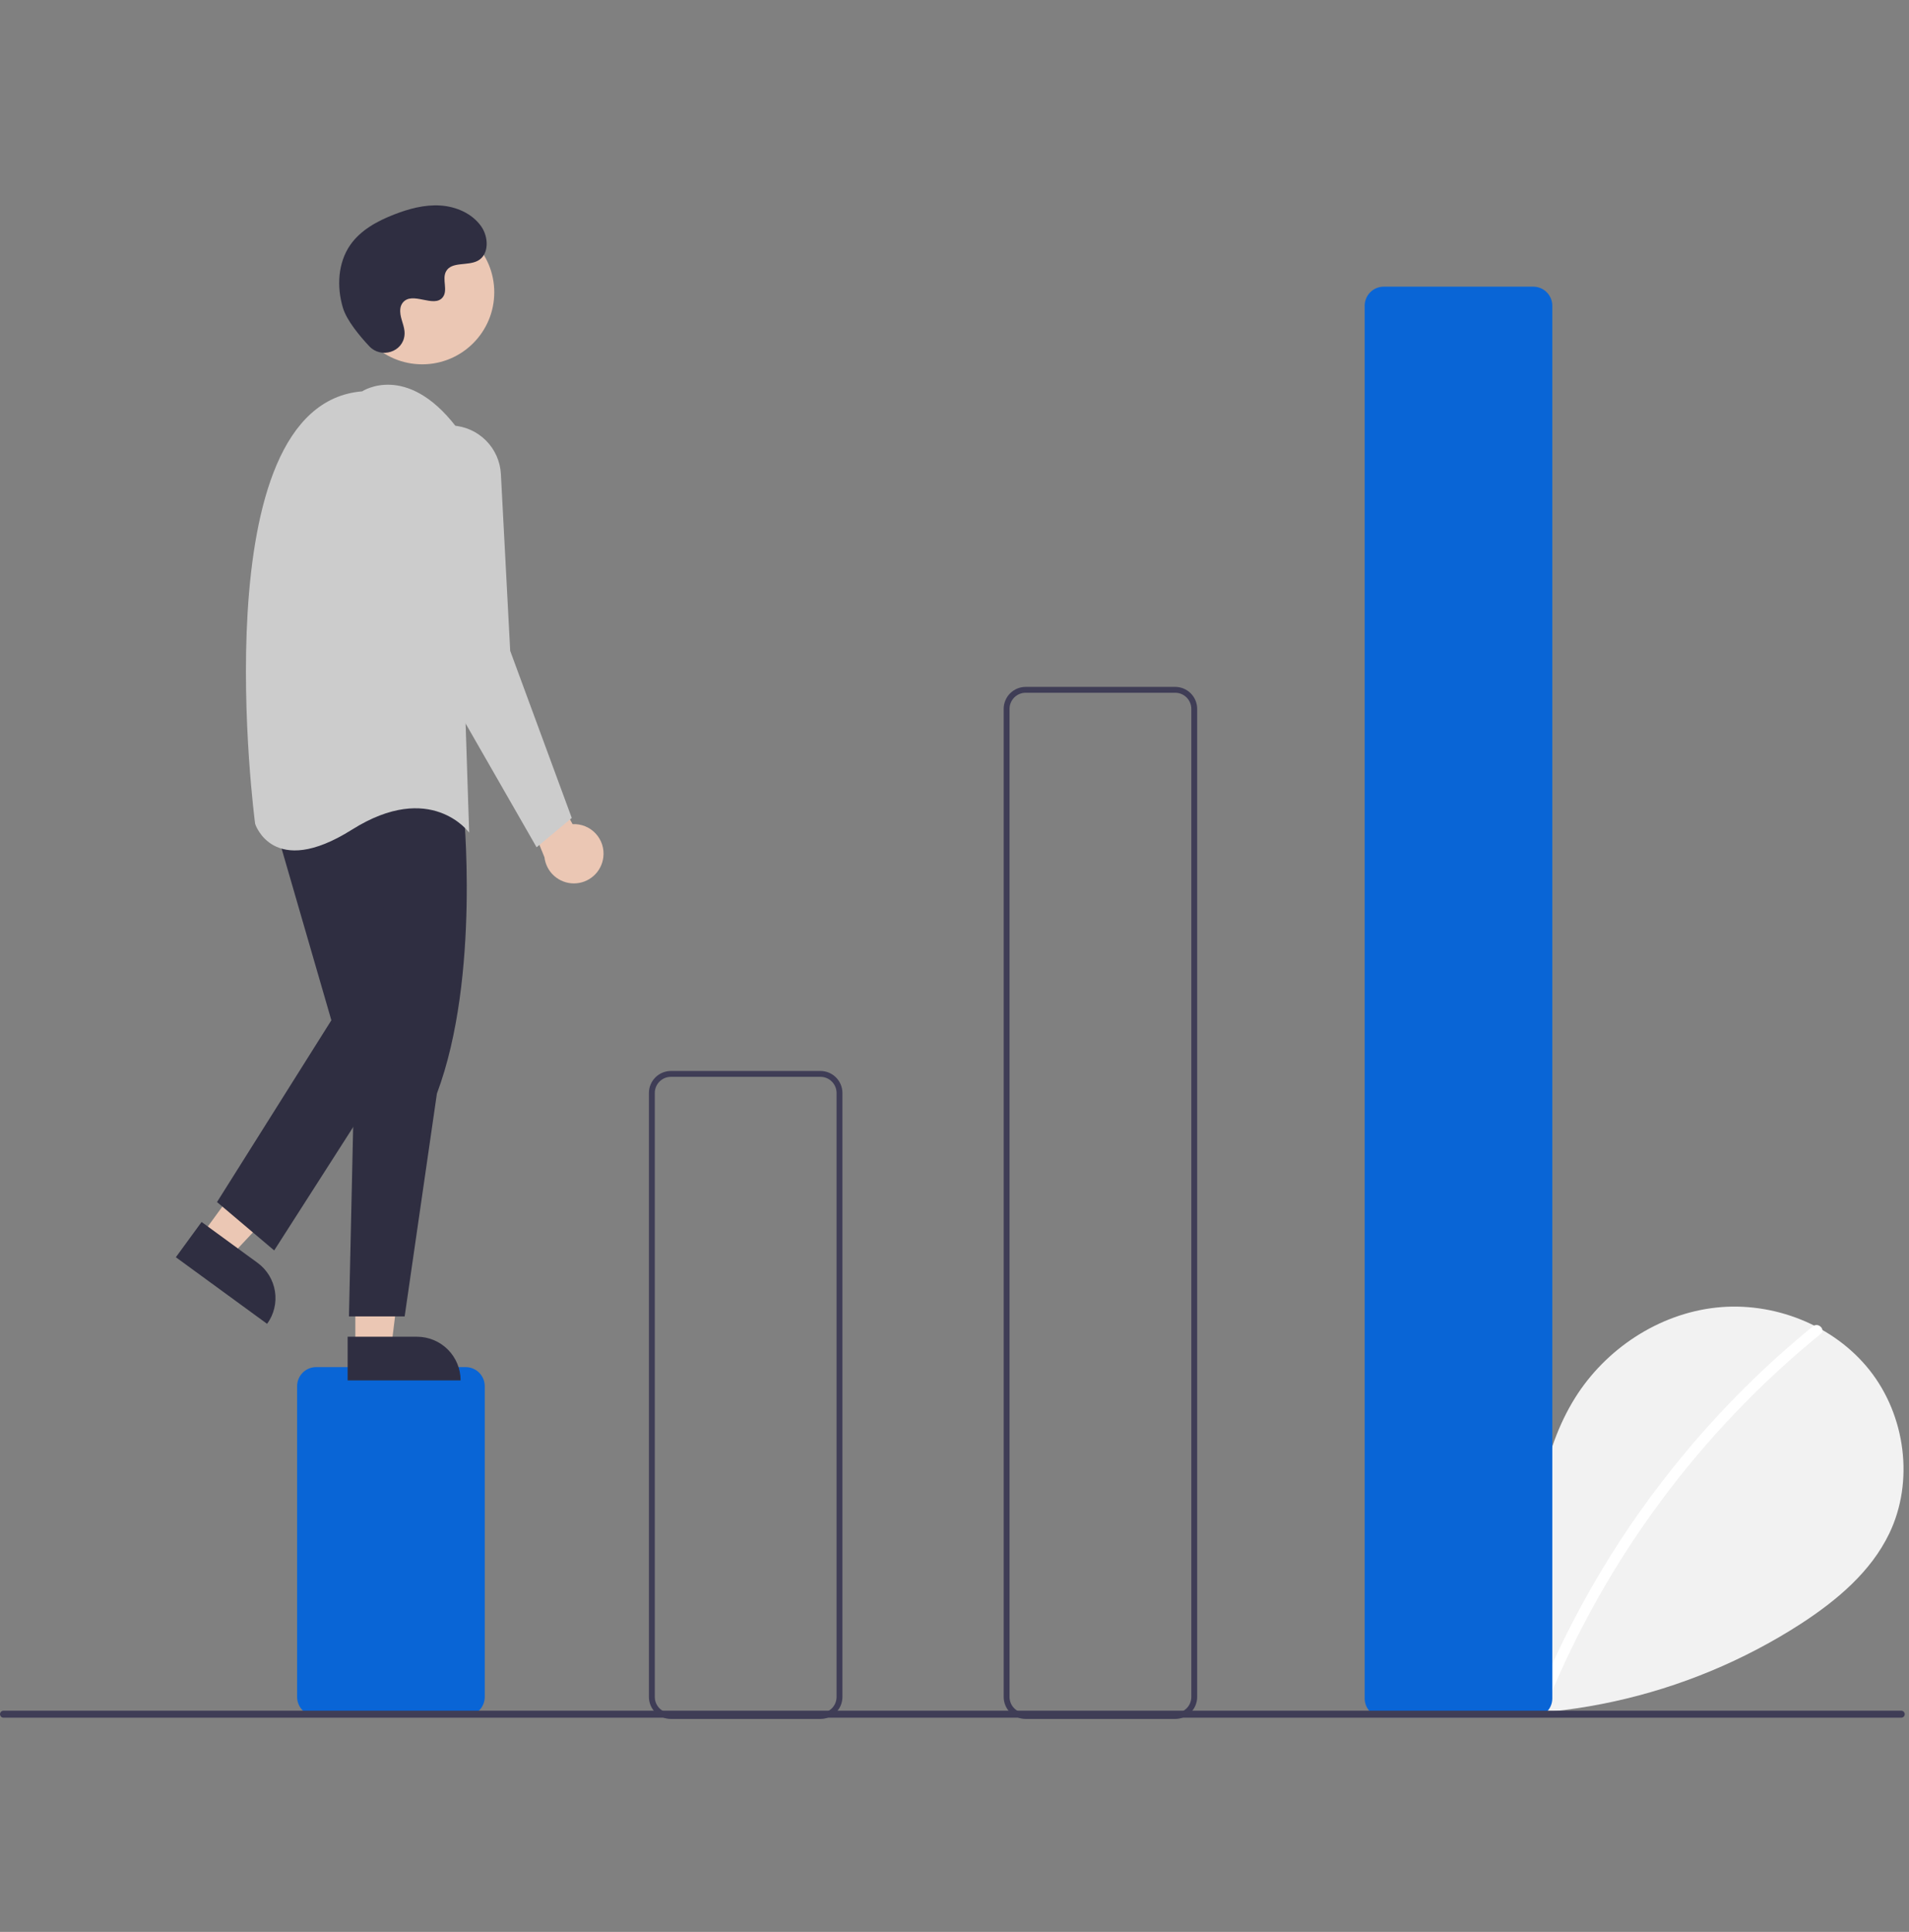 <svg width="251" height="254" viewBox="0 0 251 254" fill="none" xmlns="http://www.w3.org/2000/svg">
<rect x="0" y="0" width="251" height="254" fill="#808080" stroke="none"/>
<g clip-path="url(#clip0_513_3572)">
<path d="M186.819 223.61C183.353 220.68 181.247 216.053 181.799 211.549C182.352 207.044 185.772 202.903 190.208 201.946C194.645 200.99 199.702 203.638 201.049 207.971C201.791 199.616 202.645 190.911 207.088 183.796C211.11 177.353 218.076 172.743 225.627 171.918C233.177 171.093 241.126 174.208 245.835 180.168C250.544 186.127 251.697 194.791 248.399 201.632C245.97 206.673 241.494 210.423 236.804 213.475C221.65 223.253 203.475 227.229 185.622 224.672" fill="#F2F2F2"/>
<path d="M238.369 174.381C232.139 179.455 226.424 185.131 221.306 191.325C213.296 200.985 206.815 211.817 202.087 223.441C201.741 224.289 203.118 224.658 203.46 223.82C211.195 204.927 223.544 188.276 239.376 175.388C240.087 174.809 239.074 173.807 238.369 174.381Z" fill="white"/>
<path d="M61.23 225.615H41.57C40.906 225.614 40.269 225.35 39.799 224.88C39.329 224.41 39.065 223.773 39.064 223.109V182.247C39.065 181.583 39.329 180.946 39.799 180.476C40.269 180.007 40.906 179.742 41.57 179.742H61.23C61.894 179.742 62.531 180.007 63.001 180.476C63.47 180.946 63.734 181.583 63.735 182.247V223.109C63.734 223.773 63.47 224.41 63.001 224.88C62.531 225.35 61.894 225.614 61.23 225.615Z" fill="#0965D6"/>
<path d="M107.873 226H88.214C87.447 225.999 86.712 225.694 86.17 225.152C85.628 224.61 85.323 223.875 85.323 223.109V143.699C85.323 142.932 85.628 142.197 86.17 141.655C86.712 141.113 87.447 140.808 88.214 140.808H107.873C108.64 140.808 109.375 141.113 109.917 141.655C110.459 142.197 110.764 142.932 110.765 143.699V223.109C110.764 223.875 110.459 224.61 109.917 225.152C109.375 225.694 108.64 225.999 107.873 226ZM88.214 141.579C87.651 141.579 87.113 141.803 86.715 142.2C86.318 142.598 86.094 143.137 86.094 143.699V223.109C86.094 223.671 86.318 224.21 86.715 224.607C87.113 225.005 87.651 225.228 88.214 225.229H107.873C108.436 225.228 108.974 225.005 109.372 224.607C109.769 224.21 109.993 223.671 109.994 223.109V143.699C109.993 143.137 109.769 142.598 109.372 142.2C108.974 141.803 108.436 141.579 107.873 141.579H88.214Z" fill="#3F3D56"/>
<path d="M154.517 226H134.857C134.091 225.999 133.356 225.694 132.814 225.152C132.272 224.61 131.967 223.875 131.966 223.109V93.2C131.967 92.434 132.272 91.699 132.814 91.157C133.356 90.615 134.091 90.31 134.857 90.309H154.517C155.284 90.31 156.019 90.615 156.561 91.157C157.103 91.699 157.408 92.434 157.408 93.2V223.109C157.408 223.875 157.103 224.61 156.561 225.152C156.019 225.694 155.284 225.999 154.517 226ZM134.857 91.08C134.295 91.081 133.756 91.304 133.359 91.702C132.961 92.099 132.738 92.638 132.737 93.2V223.109C132.738 223.671 132.961 224.21 133.359 224.607C133.756 225.005 134.295 225.228 134.857 225.229H154.517C155.079 225.228 155.618 225.005 156.016 224.607C156.413 224.21 156.637 223.671 156.637 223.109V93.2C156.637 92.638 156.413 92.099 156.016 91.702C155.618 91.304 155.079 91.081 154.517 91.08H134.857Z" fill="#3F3D56"/>
<path d="M201.596 225.807H181.937C181.272 225.807 180.635 225.542 180.166 225.073C179.696 224.603 179.432 223.966 179.431 223.302V40.196C179.432 39.532 179.696 38.895 180.166 38.425C180.635 37.955 181.272 37.691 181.937 37.69H201.596C202.261 37.691 202.898 37.955 203.367 38.425C203.837 38.895 204.101 39.532 204.102 40.196V223.302C204.101 223.966 203.837 224.603 203.367 225.073C202.898 225.542 202.261 225.807 201.596 225.807Z" fill="#0965D6"/>
<path d="M79.325 112.716C79.396 112.154 79.344 111.583 79.17 111.043C78.997 110.504 78.708 110.009 78.323 109.593C77.937 109.177 77.466 108.851 76.941 108.638C76.416 108.424 75.85 108.328 75.284 108.357L68.432 95.786L66.89 101.183L71.585 112.704C71.696 113.651 72.15 114.525 72.863 115.16C73.575 115.795 74.495 116.146 75.449 116.148C76.403 116.149 77.325 115.801 78.039 115.168C78.754 114.536 79.211 113.663 79.325 112.716Z" fill="#EBC7B4"/>
<path d="M26.528 162.349L30.344 165.136L42.909 151.739L37.276 147.626L26.528 162.349Z" fill="#EBC7B4"/>
<path d="M35.118 174.054L23.122 165.296L26.506 160.661L33.867 166.035C35.096 166.933 35.919 168.282 36.153 169.786C36.388 171.29 36.016 172.825 35.118 174.054Z" fill="#2F2E41"/>
<path d="M46.721 177.099L51.447 177.099L53.695 158.87L46.721 158.87L46.721 177.099Z" fill="#EBC7B4"/>
<path d="M60.562 181.487L45.709 181.488L45.709 175.749L54.823 175.749C56.345 175.749 57.804 176.353 58.881 177.429C59.957 178.505 60.562 179.965 60.562 181.487Z" fill="#2F2E41"/>
<path d="M60.915 106.002C60.915 106.002 63.228 128.36 57.445 143.779L53.205 173.076H45.881L46.652 138.383L43.953 107.544C43.953 107.544 49.35 93.666 60.915 106.002Z" fill="#2F2E41"/>
<path d="M35.858 107.543L43.568 134.142L28.534 158.042L36.051 164.403L53.205 137.611L48.194 104.845L35.858 107.543Z" fill="#2F2E41"/>
<path d="M55.519 47.899C60.748 47.899 64.987 43.66 64.987 38.431C64.987 33.202 60.748 28.963 55.519 28.963C50.29 28.963 46.051 33.202 46.051 38.431C46.051 43.66 50.29 47.899 55.519 47.899Z" fill="#EBC7B4"/>
<path d="M47.615 51.455C47.615 51.455 53.398 47.601 59.951 56.081L61.686 109.471C61.686 109.471 56.674 102.532 46.266 109.086C35.858 115.639 33.545 108.315 33.545 108.315C33.545 108.315 26.221 53.19 47.615 51.455Z" fill="#CCCCCC"/>
<path d="M59.485 55.947C61.148 56.036 62.719 56.738 63.895 57.917C65.072 59.095 65.772 60.667 65.859 62.33L67.082 85.571L75.178 107.544L70.552 111.398L55.518 85.185L52.44 63.639C52.299 62.652 52.378 61.645 52.673 60.692C52.968 59.739 53.47 58.863 54.144 58.127C54.817 57.392 55.646 56.815 56.569 56.438C57.493 56.06 58.489 55.893 59.485 55.947Z" fill="#CCCCCC"/>
<path d="M48.562 45.533C50.11 47.181 52.985 46.296 53.187 44.044C53.202 43.869 53.201 43.693 53.183 43.519C53.079 42.521 52.503 41.615 52.641 40.561C52.672 40.299 52.77 40.049 52.925 39.836C54.158 38.184 57.053 40.574 58.217 39.079C58.931 38.162 58.092 36.719 58.64 35.694C59.363 34.342 61.504 35.009 62.847 34.268C64.341 33.444 64.251 31.152 63.268 29.758C62.069 28.057 59.966 27.15 57.889 27.019C55.812 26.888 53.75 27.45 51.811 28.205C49.608 29.064 47.424 30.25 46.068 32.187C44.419 34.543 44.261 37.71 45.085 40.464C45.587 42.139 47.299 44.186 48.562 45.533Z" fill="#2F2E41"/>
<path d="M249.982 225.836H0.459C0.337 225.836 0.221 225.788 0.135 225.702C0.049 225.615 0.001 225.499 0.001 225.377C0.001 225.256 0.049 225.139 0.135 225.053C0.221 224.967 0.337 224.919 0.459 224.918H249.982C250.103 224.919 250.219 224.967 250.305 225.053C250.391 225.139 250.439 225.256 250.439 225.377C250.439 225.499 250.391 225.615 250.305 225.702C250.219 225.788 250.103 225.836 249.982 225.836Z" fill="#3F3D56"/>
</g>
<defs>
<clipPath id="clip0_513_3572">
<rect width="250.441" height="199" fill="white" transform="translate(0 27)"/>
</clipPath>
</defs>
</svg>
